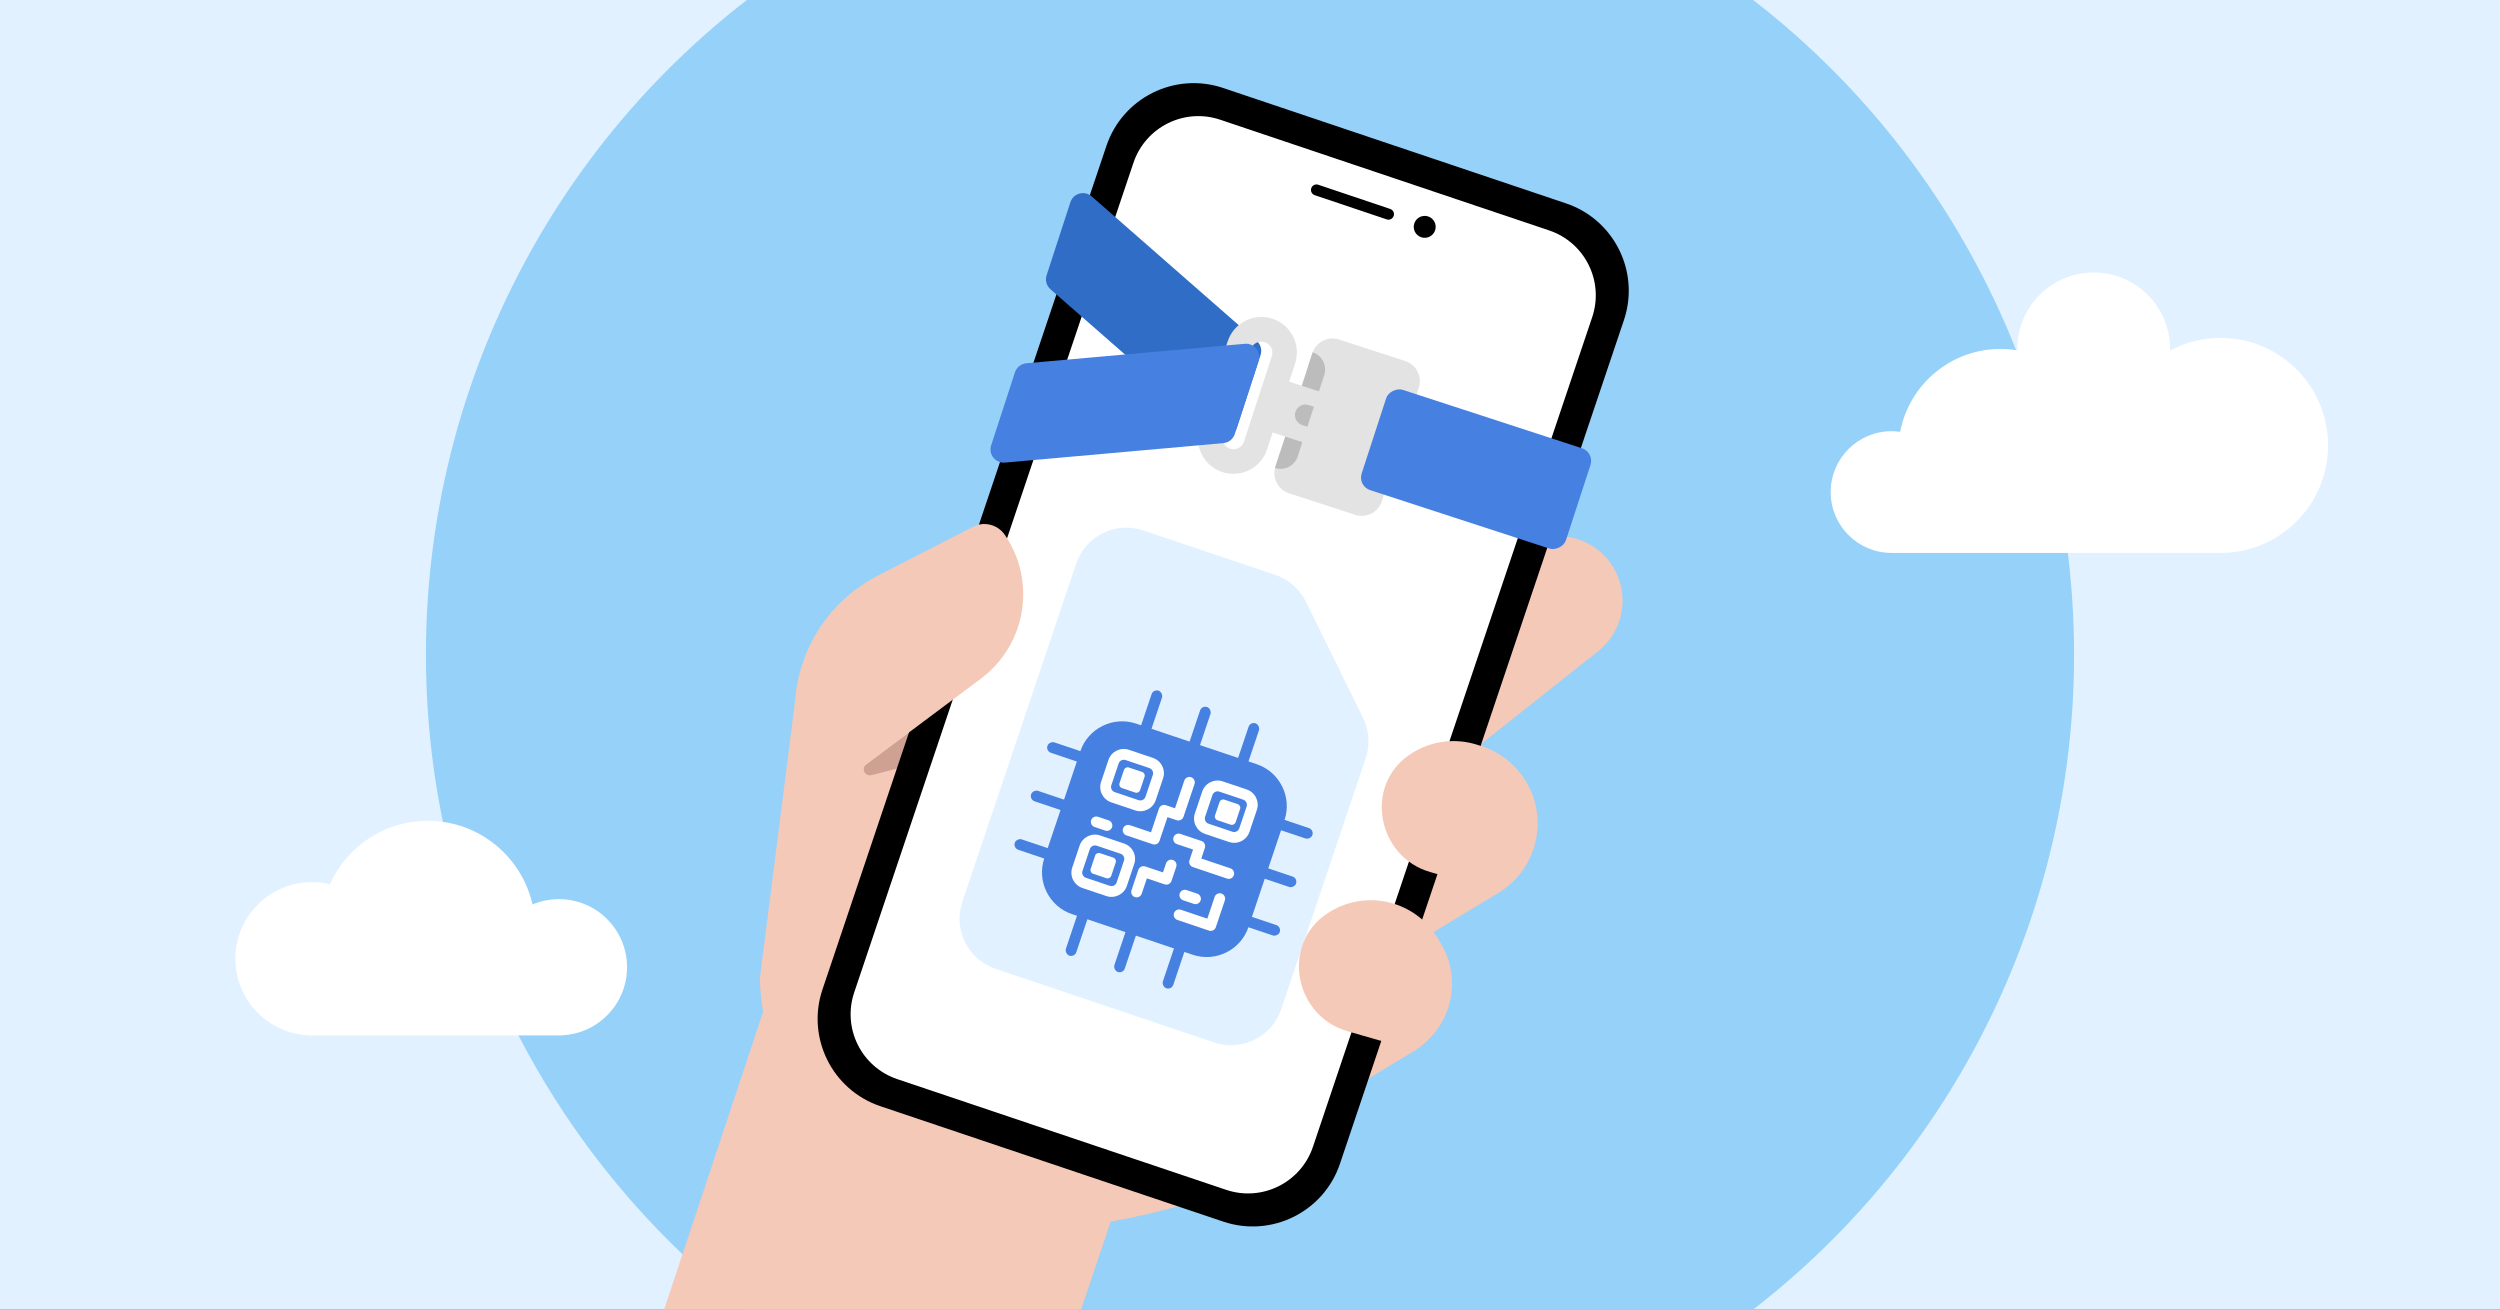 <svg width="945" height="495" viewBox="0 0 945 495" fill="none" xmlns="http://www.w3.org/2000/svg">
<rect x="0" y="0" width="945" height="495" fill="#333333" stroke="none"/>
<g clip-path="url(#clip0_9207_1112)">
<rect width="945" height="495" fill="#E2F1FF"/>
<ellipse cx="472.5" cy="247.5" rx="311.5" ry="312.5" fill="#95D1F9"/>
<rect x="117" y="420" width="70" height="10" rx="5" fill="#E2F1FF"/>
<rect x="855" y="400" width="71" height="10" rx="5" fill="#E2F1FF"/>
<path d="M839.399 209C861.825 209 880 190.812 880 168.37C880 145.929 861.825 127.741 839.399 127.741C832.498 127.741 825.996 129.463 820.303 132.506C820.303 132.302 820.303 132.097 820.303 131.901C820.303 115.938 807.374 103 791.423 103C775.471 103 762.542 115.938 762.542 131.901C762.542 132.078 762.542 132.255 762.542 132.432C760.468 132.088 758.338 131.901 756.17 131.901C737.344 131.901 721.671 145.389 718.249 163.232C717.179 163.083 716.091 162.999 714.984 162.999C702.287 162.999 692 173.294 692 186C692 198.705 702.287 209 714.984 209H839.38H839.399Z" fill="white"/>
<path fill-rule="evenodd" clip-rule="evenodd" d="M211.279 391.37H161.787C161.763 391.37 161.739 391.37 161.716 391.37C161.692 391.37 161.668 391.37 161.644 391.37H118.032C118.003 391.37 117.974 391.37 117.945 391.37C117.915 391.37 117.886 391.37 117.857 391.37H117.301V391.363C101.601 391.021 88.979 378.186 88.979 362.404C88.979 346.407 101.947 333.438 117.945 333.438C120.271 333.438 122.533 333.712 124.7 334.23C131.04 320.104 145.229 310.265 161.716 310.265C181.044 310.265 197.214 323.788 201.282 341.888C204.355 340.592 207.734 339.875 211.279 339.875C225.499 339.875 237.027 351.402 237.027 365.622C237.027 379.411 226.189 390.668 212.567 391.338V391.37H211.279Z" fill="white"/>
<path d="M293.241 368.097L250.795 495.704L319.458 525.099L399.518 522.132L435.274 415.904L293.241 368.097Z" fill="#F4C9B8"/>
<path d="M300.495 265.403L287.233 369.707C287.843 403.268 308.617 432.403 339.334 442.743L335.849 461.929C374.62 474.979 488.752 458.161 504.778 418.74L559.801 283.33L451.207 229.242L300.495 265.403Z" fill="#F4C9B8"/>
<path d="M440.052 382.621L502.734 344.768C513.639 338.183 527.842 341.69 534.427 352.595L542.291 365.617C548.876 376.521 545.368 390.724 534.463 397.309L471.781 435.163L440.052 382.621Z" fill="#F4C9B8"/>
<path d="M485.007 314.96L534.682 284.962C549.177 276.209 568.064 280.873 576.817 295.369C585.57 309.864 580.906 328.75 566.411 337.504L516.736 367.502C513.146 369.67 508.462 368.513 506.294 364.923L482.428 325.403C480.26 321.812 481.417 317.128 485.007 314.96Z" fill="#F4C9B8"/>
<path d="M503.945 236.706L579.382 204.601C590.561 199.843 603.549 204.033 609.824 214.434C616.172 224.959 613.707 238.562 604.074 246.184L540.194 296.744L503.945 236.706Z" fill="#F4C9B8"/>
<path d="M343.628 276.846L327.426 288.936C326.418 289.69 326.206 291.107 326.941 292.126C327.5 292.889 328.46 293.239 329.378 293.012L347.141 288.439L343.628 276.846V276.846Z" fill="#CEA193"/>
<path d="M591.955 76.881L462.337 33.252C444.108 27.117 424.363 36.917 418.227 55.146L310.891 374.038C304.755 392.266 314.571 412.016 332.785 418.147L462.403 461.775C480.632 467.911 500.377 458.111 506.513 439.882L613.849 120.99C619.984 102.761 610.169 83.011 591.955 76.881Z" fill="black"/>
<path d="M496.297 433.488L601.851 119.891C606.414 106.334 599.117 91.659 585.576 87.101L461.238 45.25C447.681 40.687 433.006 47.983 428.448 61.525L322.894 375.122C318.331 388.678 325.613 403.349 339.169 407.912L463.507 449.763C477.049 454.321 491.734 447.044 496.297 433.488Z" fill="white"/>
<path d="M537.217 89.681C539.388 90.412 541.74 89.245 542.471 87.074C543.201 84.903 542.034 82.551 539.863 81.82C537.692 81.09 535.34 82.257 534.61 84.428C533.879 86.599 535.046 88.951 537.217 89.681Z" fill="black"/>
<path d="M498.292 69.826L525.51 78.987C526.592 79.352 527.188 80.526 526.818 81.624C526.454 82.707 525.279 83.302 524.182 82.933L496.964 73.772C495.882 73.407 495.286 72.232 495.656 71.135C496.02 70.052 497.195 69.457 498.292 69.826Z" fill="black"/>
<path d="M565.919 336.925C579.865 328.508 584.353 310.369 575.921 296.418L574.705 294.39C566.288 280.444 548.148 275.957 534.197 284.388C533.617 284.738 533.047 285.108 532.507 285.487C515.551 297.349 520.749 323.901 540.617 329.631L565.919 336.925Z" fill="#F4C9B8"/>
<path d="M310.39 301.693C290.823 272.897 300.885 233.483 331.848 217.584L367.801 199.121C371.995 196.966 377.138 198.267 379.809 202.155C391.867 219.754 387.897 243.715 370.816 256.493L310.39 301.693Z" fill="#F4C9B8"/>
<path d="M515.241 271.356L493.633 227.43C491.281 222.648 487.118 219.003 482.067 217.303L432.126 200.494C421.658 196.97 410.315 202.6 406.791 213.068L363.764 340.901C360.241 351.369 365.871 362.712 376.339 366.236L458.969 394.048C469.437 397.572 480.78 391.942 484.304 381.473L516.25 286.564C517.934 281.561 517.571 276.094 515.241 271.356Z" fill="#E2F1FF"/>
<path d="M450.846 360.896L405.199 345.532C396.5 342.604 391.823 333.106 394.736 324.452L408.355 283.989C411.283 275.29 420.781 270.613 429.436 273.526L475.083 288.89C483.781 291.818 488.459 301.316 485.546 309.971L471.927 350.433C469.013 359.088 459.545 363.824 450.846 360.896Z" fill="#4680E1"/>
<path d="M429.105 306.331L420.055 303.285C416.848 302.206 415.128 298.741 416.208 295.534L418.988 287.275C420.067 284.067 423.532 282.348 426.739 283.427L435.789 286.474C438.996 287.553 440.716 291.018 439.637 294.225L436.857 302.484C435.777 305.691 432.269 307.396 429.105 306.331ZM425.438 287.293C424.383 286.938 423.209 287.521 422.854 288.576L420.074 296.835C419.719 297.89 420.302 299.064 421.356 299.419L430.407 302.465C431.461 302.82 432.635 302.237 432.99 301.183L435.77 292.923C436.125 291.869 435.542 290.695 434.488 290.34L425.438 287.293Z" fill="white"/>
<path d="M429.125 299.588L424.073 297.888C423.326 297.636 422.918 296.814 423.169 296.067L424.87 291.015C425.121 290.268 425.943 289.86 426.69 290.112L431.743 291.812C432.489 292.063 432.898 292.886 432.646 293.632L430.931 298.729C430.694 299.432 429.872 299.84 429.125 299.588Z" fill="white"/>
<path d="M418.227 331.967L413.174 330.267C412.428 330.015 412.02 329.193 412.271 328.446L413.972 323.394C414.223 322.647 415.045 322.239 415.792 322.49L420.844 324.191C421.591 324.442 421.999 325.264 421.748 326.011L420.047 331.064C419.796 331.81 418.974 332.219 418.227 331.967Z" fill="white"/>
<path d="M465.238 311.743L460.186 310.043C459.439 309.792 459.031 308.969 459.283 308.223L460.983 303.17C461.235 302.423 462.057 302.015 462.803 302.267L467.856 303.967C468.603 304.219 469.011 305.041 468.759 305.788L467.044 310.884C466.763 311.572 465.941 311.98 465.238 311.743Z" fill="white"/>
<path d="M464.559 318.265L455.509 315.219C452.302 314.139 450.582 310.675 451.662 307.467L454.442 299.208C455.521 296.001 458.986 294.281 462.193 295.361L471.243 298.407C474.45 299.487 476.17 302.951 475.09 306.158L472.31 314.418C471.231 317.625 467.766 319.344 464.559 318.265ZM460.892 299.227C459.837 298.872 458.663 299.455 458.308 300.509L455.528 308.769C455.173 309.823 455.756 310.998 456.81 311.352L465.861 314.399C466.915 314.754 468.089 314.171 468.444 313.116L471.224 304.857C471.579 303.802 470.996 302.628 469.942 302.273L460.892 299.227Z" fill="white"/>
<path d="M418.207 338.71L409.157 335.664C405.949 334.584 404.23 331.12 405.309 327.913L408.089 319.653C409.169 316.446 412.633 314.727 415.841 315.806L424.891 318.852C428.098 319.932 429.818 323.396 428.738 326.603L425.958 334.863C424.878 338.07 421.37 339.775 418.207 338.71ZM414.539 319.672C413.485 319.317 412.31 319.9 411.956 320.955L409.175 329.214C408.821 330.268 409.403 331.443 410.458 331.798L419.508 334.844C420.563 335.199 421.737 334.616 422.092 333.561L424.872 325.302C425.227 324.248 424.644 323.073 423.589 322.718L414.539 319.672Z" fill="white"/>
<path d="M435.708 319.118L425.78 315.776C424.725 315.422 424.142 314.247 424.497 313.193C424.852 312.138 426.026 311.555 427.081 311.91L435.077 314.602L438.093 305.639C438.448 304.585 439.623 304.002 440.677 304.357L444.148 305.525L447.667 295.069C448.022 294.015 449.196 293.432 450.251 293.787C451.305 294.141 451.888 295.316 451.533 296.37L447.363 308.759C447.008 309.814 445.834 310.397 444.779 310.042L441.309 308.874L438.292 317.836C437.922 318.934 436.807 319.488 435.708 319.118Z" fill="white"/>
<path d="M463.859 332.115L450.899 327.753C449.844 327.398 449.262 326.224 449.616 325.169L450.977 321.127L444.87 319.072C443.816 318.717 443.233 317.543 443.588 316.488C443.943 315.434 445.117 314.851 446.171 315.206L454.167 317.897C455.222 318.252 455.805 319.426 455.45 320.481L454.089 324.523L465.116 328.234C466.171 328.589 466.754 329.764 466.399 330.818C466.044 331.872 464.914 332.47 463.859 332.115Z" fill="white"/>
<path d="M417.781 313.965L413.739 312.604C412.685 312.249 412.102 311.075 412.457 310.021C412.812 308.966 413.986 308.383 415.04 308.738L419.082 310.099C420.137 310.454 420.72 311.628 420.365 312.682C420.01 313.737 418.835 314.32 417.781 313.965Z" fill="white"/>
<path d="M451.254 341.665L447.212 340.305C446.158 339.95 445.575 338.776 445.93 337.721C446.285 336.667 447.459 336.084 448.513 336.439L452.555 337.799C453.61 338.154 454.193 339.329 453.838 340.383C453.483 341.437 452.308 342.02 451.254 341.665Z" fill="white"/>
<path d="M428.98 339.108C427.926 338.753 427.343 337.579 427.698 336.524L430.3 328.792C430.655 327.738 431.829 327.155 432.884 327.51L439.606 329.772L440.759 326.346C441.114 325.291 442.288 324.708 443.343 325.063C444.397 325.418 444.98 326.592 444.625 327.647L442.821 333.007C442.466 334.061 441.292 334.644 440.237 334.289L433.516 332.027L431.564 337.826C431.209 338.88 430.034 339.463 428.98 339.108Z" fill="white"/>
<path d="M457 351.767L445.05 347.745C443.996 347.39 443.413 346.216 443.768 345.162C444.123 344.107 445.297 343.524 446.351 343.879L456.368 347.251L459.133 339.035C459.488 337.981 460.663 337.398 461.717 337.753C462.771 338.108 463.354 339.282 463 340.337L459.584 350.485C459.229 351.539 458.098 352.137 457 351.767Z" fill="white"/>
<rect x="435.965" y="260.419" width="4.144" height="17.267" rx="2.072" transform="rotate(18.603 435.965 260.419)" fill="#4680E1"/>
<rect x="472.623" y="272.758" width="4.144" height="17.267" rx="2.072" transform="rotate(18.603 472.623 272.758)" fill="#4680E1"/>
<rect x="454.294" y="266.589" width="4.144" height="17.267" rx="2.072" transform="rotate(18.603 454.294 266.589)" fill="#4680E1"/>
<rect x="407.762" y="344.209" width="4.144" height="17.267" rx="2.072" transform="rotate(18.603 407.762 344.209)" fill="#4680E1"/>
<rect x="444.42" y="356.547" width="4.144" height="17.267" rx="2.072" transform="rotate(18.603 444.42 356.547)" fill="#4680E1"/>
<rect x="426.091" y="350.378" width="4.144" height="17.267" rx="2.072" transform="rotate(18.603 426.091 350.378)" fill="#4680E1"/>
<rect x="382.932" y="320.547" width="4.144" height="17.267" rx="2.072" transform="rotate(-71.397 382.932 320.547)" fill="#4680E1"/>
<rect x="395.271" y="283.889" width="4.144" height="17.267" rx="2.072" transform="rotate(-71.397 395.271 283.889)" fill="#4680E1"/>
<rect x="389.102" y="302.218" width="4.144" height="17.267" rx="2.072" transform="rotate(-71.397 389.102 302.218)" fill="#4680E1"/>
<rect x="466.722" y="348.75" width="4.144" height="17.267" rx="2.072" transform="rotate(-71.397 466.722 348.75)" fill="#4680E1"/>
<rect x="479.06" y="312.092" width="4.144" height="17.267" rx="2.072" transform="rotate(-71.397 479.06 312.092)" fill="#4680E1"/>
<rect x="472.891" y="330.421" width="4.144" height="17.267" rx="2.072" transform="rotate(-71.397 472.891 330.421)" fill="#4680E1"/>
<path d="M534.609 397.077C548.555 388.66 553.043 370.52 544.611 356.569L543.395 354.542C534.978 340.596 516.838 336.108 502.887 344.54C502.307 344.89 501.737 345.259 501.196 345.639C484.241 357.501 489.439 384.052 509.307 389.782L534.609 397.077Z" fill="#F4C9B8"/>
<path fill-rule="evenodd" clip-rule="evenodd" d="M482.098 176.359C480.729 180.559 483.024 185.075 487.225 186.444L512.256 194.605C516.457 195.974 520.972 193.679 522.342 189.479L536.327 146.579C537.697 142.379 535.402 137.863 531.201 136.494L506.169 128.333C501.969 126.964 497.453 129.259 496.084 133.46L482.098 176.359ZM494.363 138.739L483.819 171.079C485.89 171.754 488.116 170.623 488.791 168.552L496.89 143.711C497.565 141.64 496.433 139.414 494.363 138.739Z" fill="#E3E3E3"/>
<path d="M481.925 176.89L496.175 133.181V133.181C499.764 134.351 501.725 138.209 500.555 141.798L490.543 172.51C489.373 176.099 485.514 178.06 481.925 176.89V176.89Z" fill="#BCBCBC"/>
<path d="M459.454 163.97L397.079 109.346C395.573 108.027 394.999 105.938 395.619 104.035L404.611 76.452C405.724 73.041 409.96 71.877 412.659 74.24L475.034 128.864C476.54 130.183 477.114 132.273 476.494 134.176L467.501 161.758C466.389 165.169 462.153 166.334 459.454 163.97Z" fill="#306DC6"/>
<path fill-rule="evenodd" clip-rule="evenodd" d="M453.468 161.546C451.172 168.587 455.019 176.155 462.06 178.45C469.1 180.745 476.668 176.898 478.964 169.858L489.555 137.369C491.851 130.329 488.004 122.76 480.963 120.465C473.923 118.17 466.355 122.017 464.059 129.057L453.468 161.546ZM462.263 164.309C461.546 166.509 462.748 168.874 464.948 169.591C467.148 170.309 469.513 169.107 470.23 166.906L480.76 134.607C481.478 132.406 480.276 130.041 478.076 129.324C475.875 128.607 473.51 129.809 472.793 132.009L462.263 164.309Z" fill="#E3E3E3"/>
<path d="M470.544 129.952L387.96 137.318C385.966 137.496 384.27 138.846 383.65 140.749L374.658 168.331C373.546 171.742 376.282 175.18 379.856 174.861L462.44 167.495C464.433 167.317 466.129 165.968 466.749 164.065L475.742 136.482C476.854 133.071 474.117 129.634 470.544 129.952Z" fill="#4680E1"/>
<path fill-rule="evenodd" clip-rule="evenodd" d="M487.057 144.184L480.797 163.386L494.192 167.753C499.495 169.481 505.195 166.584 506.923 161.282C508.652 155.979 505.755 150.279 500.452 148.551L487.057 144.184ZM489.676 155.659C488.994 157.752 490.137 160.002 492.23 160.684L496.149 161.962C498.242 162.644 500.492 161.501 501.174 159.408C501.857 157.314 500.713 155.065 498.62 154.382L494.702 153.105C492.608 152.422 490.359 153.566 489.676 155.659Z" fill="#E3E3E3"/>
<rect x="513.158" y="183.719" width="39.862" height="81.238" rx="5" transform="rotate(-71.944 513.158 183.719)" fill="#4680E1"/>
</g>
<defs>
<clipPath id="clip0_9207_1112">
<rect width="945" height="495" fill="white"/>
</clipPath>
</defs>
</svg>
